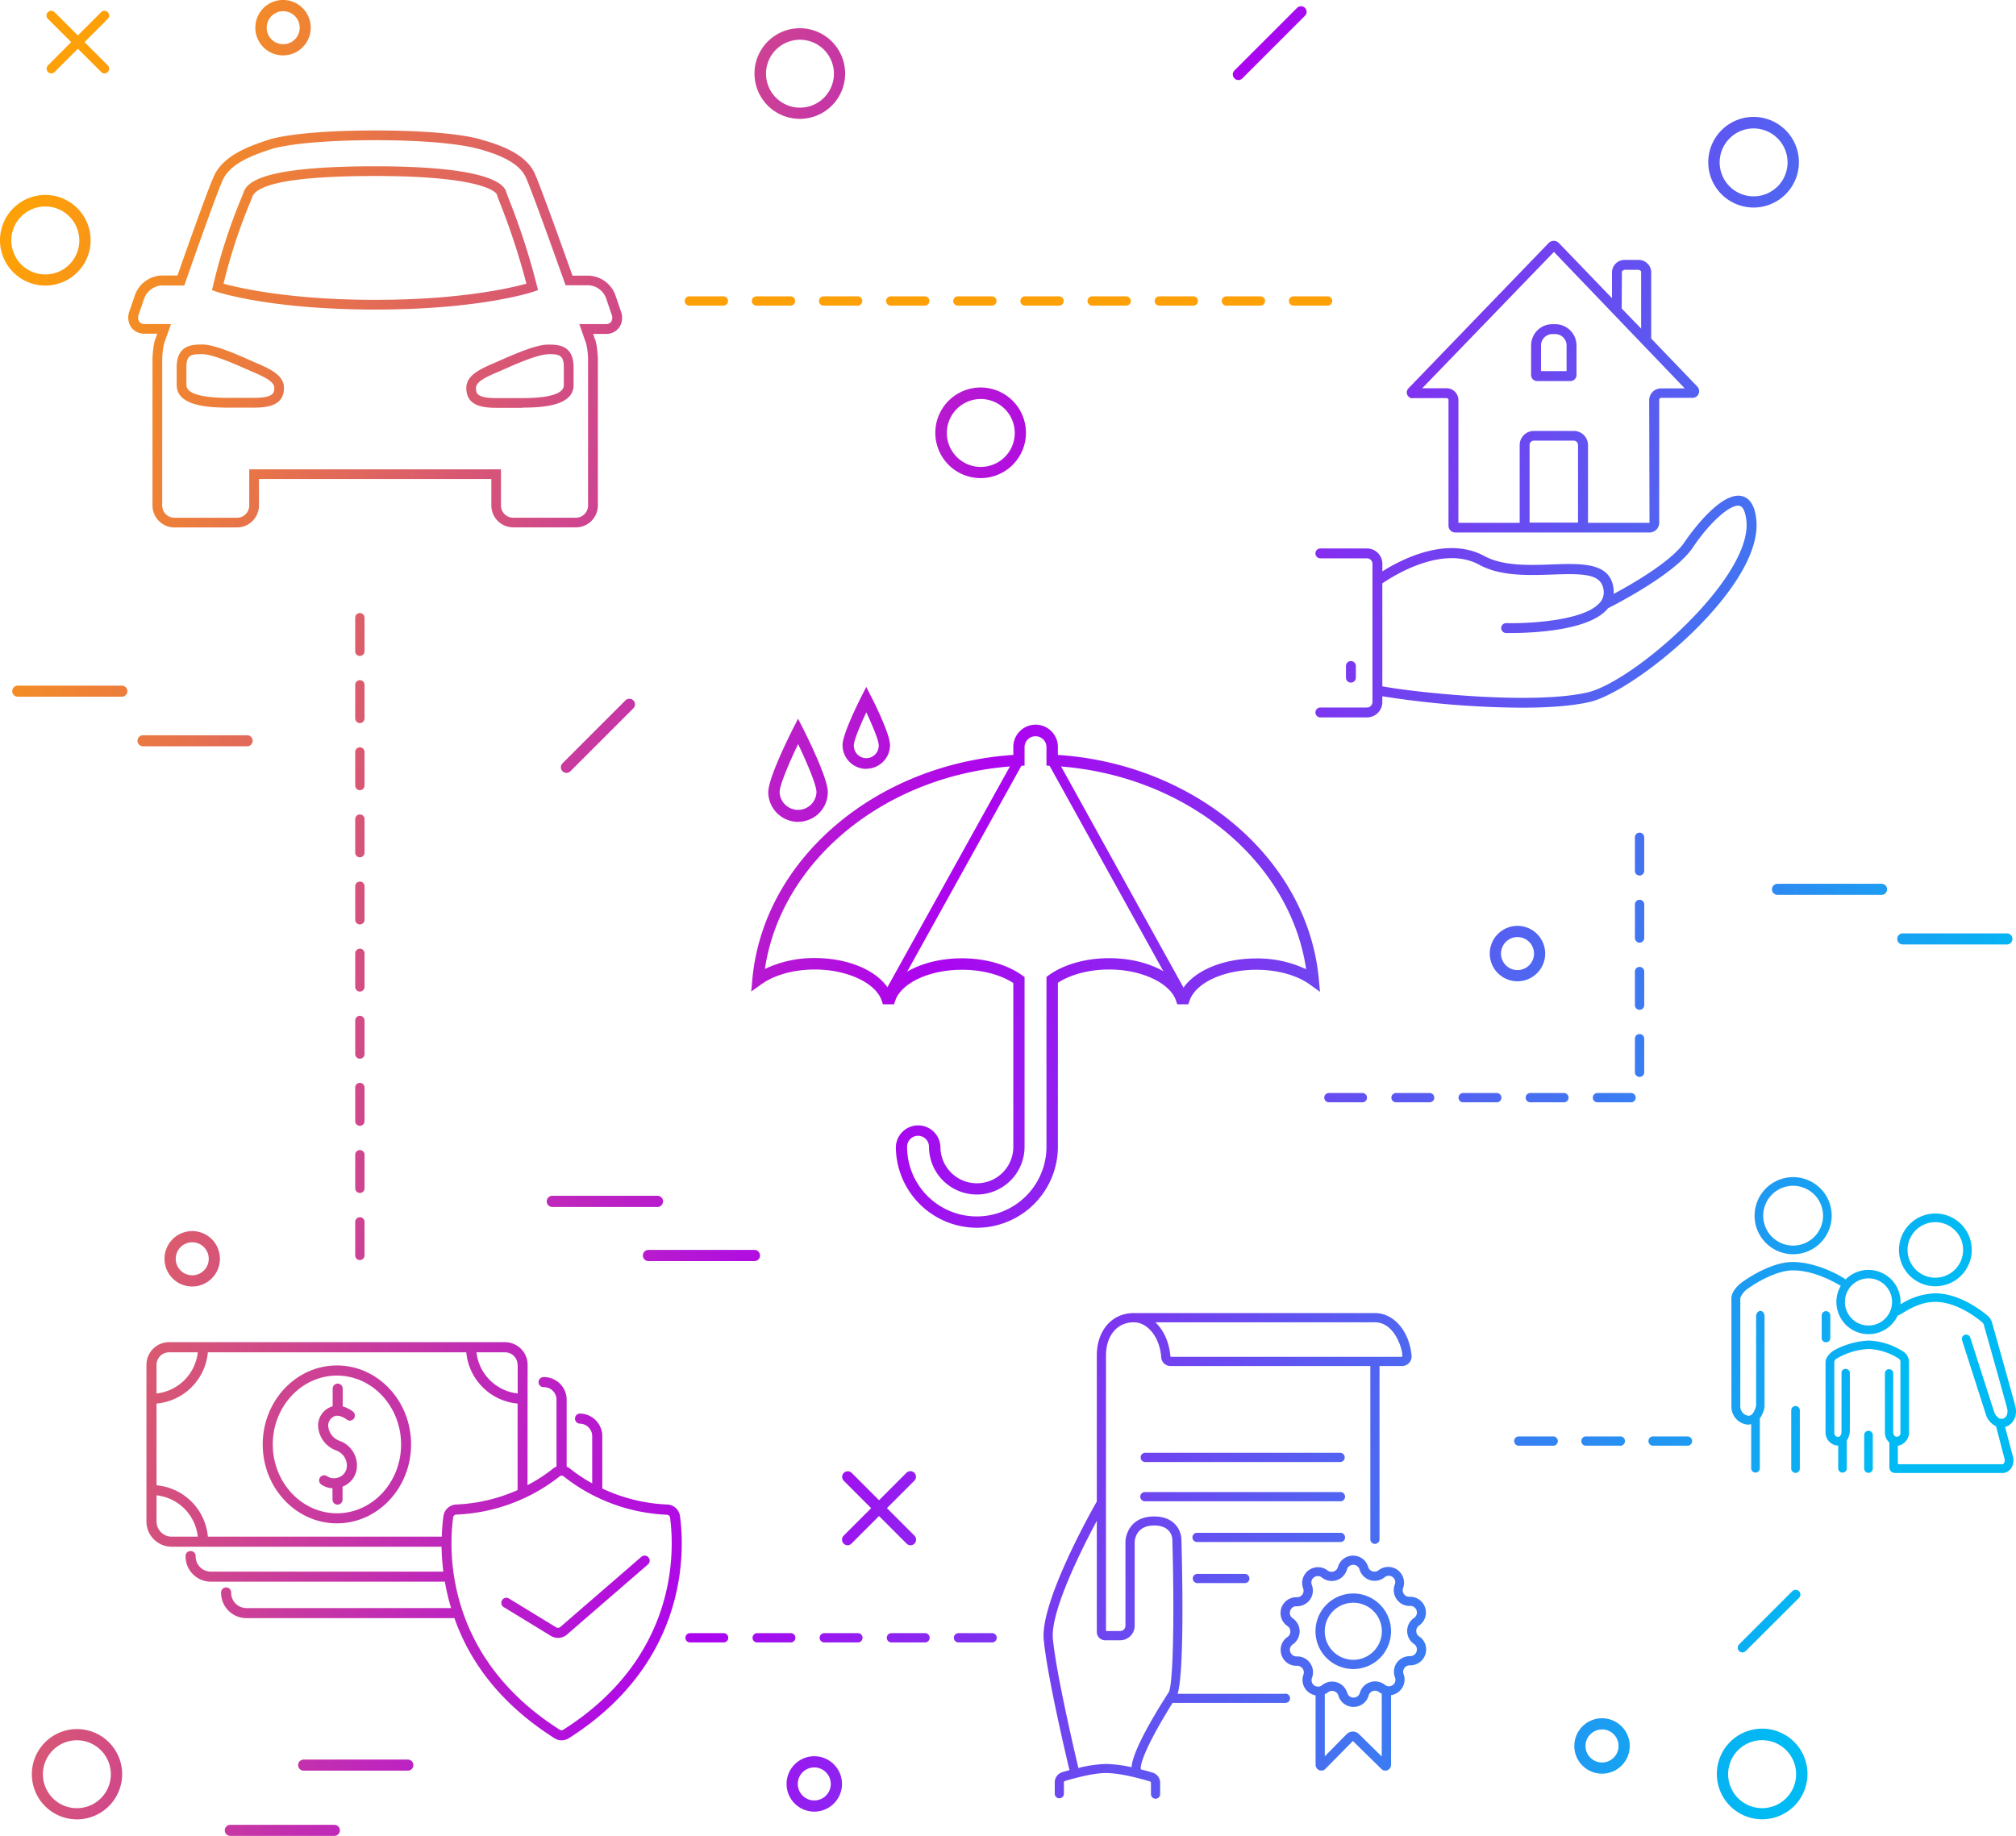 <?xml version="1.0" encoding="UTF-8"?> <svg xmlns="http://www.w3.org/2000/svg" xmlns:xlink="http://www.w3.org/1999/xlink" id="Layer_1" data-name="Layer 1" width="622.81" height="567.22" viewBox="0 0 622.81 567.22"><defs><linearGradient id="linear-gradient" x1="-48.44" y1="235.06" x2="579.34" y2="448.64" gradientUnits="userSpaceOnUse"><stop offset="0" stop-color="#fea008"></stop><stop offset="0.1" stop-color="#ee8136"></stop><stop offset="0.38" stop-color="#bf28ba"></stop><stop offset="0.51" stop-color="#ac04ef"></stop><stop offset="1" stop-color="#00baf3"></stop></linearGradient><linearGradient id="linear-gradient-2" x1="-15.31" y1="137.69" x2="612.46" y2="351.27" xlink:href="#linear-gradient"></linearGradient><linearGradient id="linear-gradient-3" x1="-85.65" y1="344.44" x2="542.13" y2="558.02" xlink:href="#linear-gradient"></linearGradient><linearGradient id="linear-gradient-4" x1="-85.65" y1="344.44" x2="542.13" y2="558.02" xlink:href="#linear-gradient"></linearGradient><linearGradient id="linear-gradient-5" x1="-82.4" y1="334.91" x2="545.37" y2="548.48" xlink:href="#linear-gradient"></linearGradient><linearGradient id="linear-gradient-6" x1="18.9" y1="37.13" x2="646.68" y2="250.7" xlink:href="#linear-gradient"></linearGradient><linearGradient id="linear-gradient-7" x1="46.95" y1="-45.33" x2="674.73" y2="168.24" xlink:href="#linear-gradient"></linearGradient><linearGradient id="linear-gradient-8" x1="-21.9" y1="157.05" x2="605.88" y2="370.62" xlink:href="#linear-gradient"></linearGradient><linearGradient id="linear-gradient-10" x1="64.91" y1="-98.1" x2="692.68" y2="115.48" xlink:href="#linear-gradient"></linearGradient><linearGradient id="linear-gradient-12" x1="-84.17" y1="340.08" x2="543.61" y2="553.66" xlink:href="#linear-gradient"></linearGradient><linearGradient id="linear-gradient-13" x1="-12.94" y1="130.73" x2="614.83" y2="344.3" xlink:href="#linear-gradient"></linearGradient><linearGradient id="linear-gradient-14" x1="-84.87" y1="342.17" x2="542.9" y2="555.74" xlink:href="#linear-gradient"></linearGradient><linearGradient id="linear-gradient-15" x1="-113.7" y1="426.9" x2="514.07" y2="640.48" xlink:href="#linear-gradient"></linearGradient><linearGradient id="linear-gradient-16" x1="-65.53" y1="285.31" x2="562.24" y2="498.89" xlink:href="#linear-gradient"></linearGradient><linearGradient id="linear-gradient-17" x1="-67.54" y1="291.2" x2="560.24" y2="504.78" xlink:href="#linear-gradient"></linearGradient><linearGradient id="linear-gradient-18" x1="3.11" y1="83.54" x2="630.89" y2="297.12" xlink:href="#linear-gradient"></linearGradient><linearGradient id="linear-gradient-19" x1="2.46" y1="85.47" x2="630.23" y2="299.04" xlink:href="#linear-gradient"></linearGradient><linearGradient id="linear-gradient-20" x1="-135.12" y1="489.87" x2="492.65" y2="703.44" xlink:href="#linear-gradient"></linearGradient><linearGradient id="linear-gradient-21" x1="-126.62" y1="464.89" x2="501.15" y2="678.46" xlink:href="#linear-gradient"></linearGradient><linearGradient id="linear-gradient-22" x1="-136.42" y1="493.68" x2="491.35" y2="707.25" xlink:href="#linear-gradient"></linearGradient><linearGradient id="linear-gradient-23" x1="69.16" y1="-110.61" x2="696.94" y2="102.97" xlink:href="#linear-gradient"></linearGradient><linearGradient id="linear-gradient-24" x1="-99.09" y1="383.94" x2="528.69" y2="597.52" xlink:href="#linear-gradient"></linearGradient><linearGradient id="linear-gradient-25" x1="-56.12" y1="257.65" x2="571.65" y2="471.22" xlink:href="#linear-gradient"></linearGradient><linearGradient id="linear-gradient-26" x1="-67.77" y1="291.9" x2="560" y2="505.47" xlink:href="#linear-gradient"></linearGradient><linearGradient id="linear-gradient-28" x1="-1621.98" y1="-2278.15" x2="-994.21" y2="-2064.58" gradientTransform="translate(2630.3 -1648.13) rotate(-90)" xlink:href="#linear-gradient"></linearGradient><linearGradient id="linear-gradient-29" x1="-31.66" y1="185.74" x2="596.12" y2="399.31" xlink:href="#linear-gradient"></linearGradient><linearGradient id="linear-gradient-30" x1="-23.94" y1="163.04" x2="603.84" y2="376.62" gradientTransform="translate(388.97 -117.81) rotate(60.98)" xlink:href="#linear-gradient"></linearGradient><linearGradient id="linear-gradient-31" x1="-18.76" y1="147.82" x2="609.02" y2="361.39" gradientTransform="translate(174.85 -133.32) rotate(28.97)" xlink:href="#linear-gradient"></linearGradient><linearGradient id="linear-gradient-32" x1="319.06" y1="226.52" x2="319.06" y2="226.52" xlink:href="#linear-gradient"></linearGradient><linearGradient id="linear-gradient-33" x1="7.31" y1="71.2" x2="635.09" y2="284.77" xlink:href="#linear-gradient"></linearGradient><linearGradient id="linear-gradient-34" x1="40.52" y1="-26.42" x2="668.29" y2="187.16" xlink:href="#linear-gradient"></linearGradient><linearGradient id="linear-gradient-35" x1="44.63" y1="-38.51" x2="672.41" y2="175.06" xlink:href="#linear-gradient"></linearGradient><linearGradient id="linear-gradient-36" x1="20.15" y1="33.45" x2="647.93" y2="247.02" xlink:href="#linear-gradient"></linearGradient><linearGradient id="linear-gradient-37" x1="8.26" y1="68.4" x2="636.04" y2="281.98" xlink:href="#linear-gradient"></linearGradient><linearGradient id="linear-gradient-38" x1="-102.89" y1="395.11" x2="524.89" y2="608.69" xlink:href="#linear-gradient"></linearGradient><linearGradient id="linear-gradient-39" x1="-97.01" y1="377.85" x2="530.76" y2="591.42" xlink:href="#linear-gradient"></linearGradient><linearGradient id="linear-gradient-40" x1="-97" y1="377.8" x2="530.78" y2="591.37" xlink:href="#linear-gradient"></linearGradient><linearGradient id="linear-gradient-41" x1="-99.82" y1="386.1" x2="527.96" y2="599.67" xlink:href="#linear-gradient"></linearGradient><linearGradient id="linear-gradient-42" x1="-69.21" y1="296.13" x2="558.56" y2="509.7" xlink:href="#linear-gradient"></linearGradient><linearGradient id="linear-gradient-43" x1="-72.92" y1="307.04" x2="554.85" y2="520.61" xlink:href="#linear-gradient"></linearGradient><linearGradient id="linear-gradient-44" x1="-75.92" y1="315.84" x2="551.86" y2="529.42" xlink:href="#linear-gradient"></linearGradient><linearGradient id="linear-gradient-45" x1="-81.31" y1="331.69" x2="546.46" y2="545.27" xlink:href="#linear-gradient"></linearGradient><linearGradient id="linear-gradient-46" x1="-85.5" y1="344.01" x2="542.27" y2="557.58" xlink:href="#linear-gradient"></linearGradient><linearGradient id="linear-gradient-47" x1="-82.05" y1="333.85" x2="545.73" y2="547.43" xlink:href="#linear-gradient"></linearGradient><linearGradient id="linear-gradient-48" x1="-79.22" y1="325.56" x2="548.55" y2="539.13" xlink:href="#linear-gradient"></linearGradient><linearGradient id="linear-gradient-49" x1="-27.47" y1="173.42" x2="600.31" y2="386.99" xlink:href="#linear-gradient"></linearGradient><linearGradient id="linear-gradient-50" x1="-28.8" y1="177.34" x2="598.98" y2="390.91" xlink:href="#linear-gradient"></linearGradient><linearGradient id="linear-gradient-51" x1="-42.76" y1="218.37" x2="585.02" y2="431.94" xlink:href="#linear-gradient"></linearGradient><linearGradient id="linear-gradient-52" x1="-38.21" y1="204.99" x2="589.57" y2="418.57" xlink:href="#linear-gradient"></linearGradient><linearGradient id="linear-gradient-53" x1="-49.8" y1="239.07" x2="577.97" y2="452.65" xlink:href="#linear-gradient"></linearGradient><linearGradient id="linear-gradient-54" x1="-48.63" y1="235.63" x2="579.14" y2="449.2" xlink:href="#linear-gradient"></linearGradient><linearGradient id="linear-gradient-55" x1="7.06" y1="71.94" x2="634.83" y2="285.51" xlink:href="#linear-gradient"></linearGradient><linearGradient id="linear-gradient-56" x1="34.73" y1="-9.39" x2="662.5" y2="204.18" xlink:href="#linear-gradient"></linearGradient><linearGradient id="linear-gradient-57" x1="26.79" y1="13.94" x2="654.56" y2="227.51" xlink:href="#linear-gradient"></linearGradient><linearGradient id="linear-gradient-58" x1="26.79" y1="13.94" x2="654.56" y2="227.51" xlink:href="#linear-gradient"></linearGradient><linearGradient id="linear-gradient-59" x1="-34.62" y1="194.44" x2="593.16" y2="408.01" xlink:href="#linear-gradient"></linearGradient><linearGradient id="linear-gradient-60" x1="-35.27" y1="196.37" x2="592.5" y2="409.94" xlink:href="#linear-gradient"></linearGradient></defs><title>insurance_hero</title><g><path d="M111.18,389.32a1.44,1.44,0,0,1-1.44-1.44V377.51a1.44,1.44,0,1,1,2.88,0v10.37A1.45,1.45,0,0,1,111.18,389.32Zm0-20.74a1.44,1.44,0,0,1-1.44-1.44V356.77a1.44,1.44,0,1,1,2.88,0v10.37A1.45,1.45,0,0,1,111.18,368.58Zm0-20.74a1.44,1.44,0,0,1-1.44-1.44V336a1.44,1.44,0,1,1,2.88,0V346.4A1.45,1.45,0,0,1,111.18,347.84Zm0-20.74a1.44,1.44,0,0,1-1.44-1.44V315.29a1.44,1.44,0,1,1,2.88,0v10.37A1.45,1.45,0,0,1,111.18,327.1Zm0-20.74a1.44,1.44,0,0,1-1.44-1.44V294.55a1.44,1.44,0,1,1,2.88,0v10.37A1.45,1.45,0,0,1,111.18,306.36Zm0-20.74a1.44,1.44,0,0,1-1.44-1.44V273.81a1.44,1.44,0,1,1,2.88,0v10.37A1.45,1.45,0,0,1,111.18,285.62Zm0-20.74a1.44,1.44,0,0,1-1.44-1.44V253.07a1.44,1.44,0,1,1,2.88,0v10.37A1.45,1.45,0,0,1,111.18,264.88Zm0-20.74a1.44,1.44,0,0,1-1.44-1.44V232.33a1.44,1.44,0,1,1,2.88,0V242.7A1.45,1.45,0,0,1,111.18,244.14Zm0-20.74a1.44,1.44,0,0,1-1.44-1.44V211.59a1.44,1.44,0,0,1,2.88,0V222A1.45,1.45,0,0,1,111.18,223.4Zm0-20.74a1.44,1.44,0,0,1-1.44-1.44V190.85a1.44,1.44,0,0,1,2.88,0v10.37A1.45,1.45,0,0,1,111.18,202.66Z" style="fill: url(#linear-gradient)"></path><path d="M504,340.57H493.63a1.44,1.44,0,1,1,0-2.87H504a1.44,1.44,0,0,1,0,2.87Zm-20.74,0H472.89a1.44,1.44,0,1,1,0-2.87h10.37a1.44,1.44,0,0,1,0,2.87Zm-20.74,0H452.15a1.44,1.44,0,1,1,0-2.87h10.37a1.44,1.44,0,0,1,0,2.87Zm-20.74,0H431.41a1.44,1.44,0,1,1,0-2.87h10.37a1.44,1.44,0,0,1,0,2.87Zm-20.74,0H410.67a1.44,1.44,0,1,1,0-2.87H421a1.44,1.44,0,0,1,0,2.87Zm85.48-7.84a1.44,1.44,0,0,1-1.44-1.44V320.92a1.44,1.44,0,0,1,2.88,0v10.37A1.44,1.44,0,0,1,506.52,332.73Zm0-20.74a1.45,1.45,0,0,1-1.44-1.44V300.18a1.44,1.44,0,0,1,2.88,0v10.37A1.45,1.45,0,0,1,506.52,312Zm0-20.74a1.45,1.45,0,0,1-1.44-1.44V279.44a1.44,1.44,0,0,1,2.88,0v10.37A1.45,1.45,0,0,1,506.52,291.25Zm0-20.74a1.45,1.45,0,0,1-1.44-1.44V258.7a1.44,1.44,0,0,1,2.88,0v10.37A1.45,1.45,0,0,1,506.52,270.51Z" style="fill: url(#linear-gradient-2)"></path><g><path d="M261.86,477.42a1.7,1.7,0,0,1-1.22-.51,1.73,1.73,0,0,1,0-2.45L280.07,455a1.73,1.73,0,0,1,2.44,2.45l-19.43,19.43A1.72,1.72,0,0,1,261.86,477.42Z" style="fill: url(#linear-gradient-3)"></path><path d="M281.29,477.42a1.7,1.7,0,0,1-1.22-.51l-19.43-19.43a1.73,1.73,0,0,1,2.44-2.45l19.43,19.43a1.74,1.74,0,0,1,0,2.45A1.72,1.72,0,0,1,281.29,477.42Z" style="fill: url(#linear-gradient-4)"></path></g><path d="M544.39,562.09a14,14,0,1,1,14-13.94A14,14,0,0,1,544.39,562.09Zm0-24.44a10.5,10.5,0,1,0,10.49,10.5A10.51,10.51,0,0,0,544.39,537.65Z" style="fill: url(#linear-gradient-5)"></path><path d="M303,147.72a14,14,0,1,1,13.95-13.95A14,14,0,0,1,303,147.72Zm0-24.44a10.49,10.49,0,1,0,10.49,10.49A10.51,10.51,0,0,0,303,123.28Z" style="fill: url(#linear-gradient-6)"></path><path d="M247.14,36.72a14,14,0,1,1,13.95-13.95A14,14,0,0,1,247.14,36.72Zm0-24.44a10.49,10.49,0,1,0,10.49,10.49A10.51,10.51,0,0,0,247.14,12.28Z" style="fill: url(#linear-gradient-7)"></path><g><path d="M175,238.79a1.72,1.72,0,0,1-1.22-.51,1.74,1.74,0,0,1,0-2.45l19.43-19.43a1.73,1.73,0,0,1,2.45,2.45l-19.43,19.43A1.73,1.73,0,0,1,175,238.79Z" style="fill: url(#linear-gradient-8)"></path><path d="M194.44,238.79a1.72,1.72,0,0,1-1.22-.51l-19.43-19.43a1.73,1.73,0,1,1,2.45-2.45l19.43,19.43a1.74,1.74,0,0,1,0,2.45A1.73,1.73,0,0,1,194.44,238.79Z" style="fill: url(#linear-gradient-8)"></path></g><g><path d="M382.58,24.73a1.73,1.73,0,0,1-1.22-2.95L400.79,2.35a1.73,1.73,0,0,1,2.44,2.44L383.8,24.22A1.72,1.72,0,0,1,382.58,24.73Z" style="fill: url(#linear-gradient-10)"></path><path d="M402,24.73a1.72,1.72,0,0,1-1.22-.51L381.36,4.79a1.73,1.73,0,0,1,2.44-2.44l19.43,19.43A1.73,1.73,0,0,1,402,24.73Z" style="fill: url(#linear-gradient-10)"></path></g><path d="M59.39,397.48a8.56,8.56,0,1,1,8.55-8.56A8.57,8.57,0,0,1,59.39,397.48Zm0-13.66a5.1,5.1,0,1,0,5.1,5.1A5.11,5.11,0,0,0,59.39,383.82Z" style="fill: url(#linear-gradient-12)"></path><path d="M468.8,303.18a8.56,8.56,0,1,1,8.56-8.56A8.57,8.57,0,0,1,468.8,303.18Zm0-13.66a5.1,5.1,0,1,0,5.11,5.1A5.11,5.11,0,0,0,468.8,289.52Z" style="fill: url(#linear-gradient-13)"></path><path d="M494.92,548a8.56,8.56,0,1,1,8.56-8.56A8.57,8.57,0,0,1,494.92,548Zm0-13.66a5.1,5.1,0,1,0,5.1,5.1A5.11,5.11,0,0,0,494.92,534.32Z" style="fill: url(#linear-gradient-14)"></path><path d="M251.56,559.73a8.56,8.56,0,1,1,8.56-8.56A8.57,8.57,0,0,1,251.56,559.73Zm0-13.66a5.1,5.1,0,1,0,5.1,5.1A5.11,5.11,0,0,0,251.56,546.07Z" style="fill: url(#linear-gradient-15)"></path><path d="M203.11,372.91H170.63a1.73,1.73,0,1,1,0-3.46h32.48a1.73,1.73,0,0,1,0,3.46Z" style="fill: url(#linear-gradient-16)"></path><path d="M232.94,389.63H200.47a1.73,1.73,0,1,1,0-3.45h32.47a1.73,1.73,0,1,1,0,3.45Z" style="fill: url(#linear-gradient-17)"></path><path d="M581.27,276.48H549.13a1.71,1.71,0,1,1,0-3.42h32.14a1.71,1.71,0,1,1,0,3.42Z" style="fill: url(#linear-gradient-18)"></path><path d="M620,291.8H587.83a1.71,1.71,0,1,1,0-3.42H620a1.71,1.71,0,1,1,0,3.42Z" style="fill: url(#linear-gradient-19)"></path><path d="M103.3,567.22H71.15a1.71,1.71,0,1,1,0-3.42H103.3a1.71,1.71,0,0,1,0,3.42Z" style="fill: url(#linear-gradient-20)"></path><path d="M126,547.06H93.81a1.71,1.71,0,0,1,0-3.42H126a1.71,1.71,0,0,1,0,3.42Z" style="fill: url(#linear-gradient-21)"></path><path d="M23.74,562.12a13.95,13.95,0,1,1,14-14A14,14,0,0,1,23.74,562.12Zm0-24.44a10.49,10.49,0,1,0,10.5,10.49A10.5,10.5,0,0,0,23.74,537.68Z" style="fill: url(#linear-gradient-22)"></path><path d="M541.74,64.12a14,14,0,1,1,14-14A14,14,0,0,1,541.74,64.12Zm0-24.44a10.49,10.49,0,1,0,10.5,10.49A10.5,10.5,0,0,0,541.74,39.68Z" style="fill: url(#linear-gradient-23)"></path><path d="M306.39,507.45H296a1.44,1.44,0,0,1,0-2.87h10.37a1.44,1.44,0,1,1,0,2.87Zm-20.74,0H275.28a1.44,1.44,0,0,1,0-2.87h10.37a1.44,1.44,0,1,1,0,2.87Zm-20.74,0H254.54a1.44,1.44,0,0,1,0-2.87h10.37a1.44,1.44,0,1,1,0,2.87Zm-20.74,0H233.8a1.44,1.44,0,0,1,0-2.87h10.37a1.44,1.44,0,1,1,0,2.87Zm-20.74,0H213.06a1.44,1.44,0,0,1,0-2.87h10.37a1.44,1.44,0,1,1,0,2.87Z" style="fill: url(#linear-gradient-24)"></path><path d="M521.19,446.67H510.82a1.44,1.44,0,1,1,0-2.87h10.37a1.44,1.44,0,1,1,0,2.87Zm-20.74,0H490.08a1.44,1.44,0,1,1,0-2.87h10.37a1.44,1.44,0,1,1,0,2.87Zm-20.74,0H469.34a1.44,1.44,0,1,1,0-2.87h10.37a1.44,1.44,0,1,1,0,2.87Z" style="fill: url(#linear-gradient-25)"></path><g><path d="M538.27,510.54a1.48,1.48,0,0,1-1-.42,1.47,1.47,0,0,1,0-2.07l16.43-16.43a1.46,1.46,0,0,1,2.07,2.07L539.3,510.12A1.48,1.48,0,0,1,538.27,510.54Z" style="fill: url(#linear-gradient-26)"></path><path d="M554.69,510.54a1.48,1.48,0,0,1-1-.42l-16.43-16.43a1.46,1.46,0,1,1,2.07-2.07l16.43,16.43a1.47,1.47,0,0,1,0,2.07A1.48,1.48,0,0,1,554.69,510.54Z" style="fill: url(#linear-gradient-26)"></path></g><path d="M411.56,93a1.43,1.43,0,0,1-1.44,1.43H399.75a1.44,1.44,0,1,1,0-2.87h10.37A1.43,1.43,0,0,1,411.56,93Zm-20.74,0a1.43,1.43,0,0,1-1.44,1.43H379a1.44,1.44,0,1,1,0-2.87h10.37A1.43,1.43,0,0,1,390.82,93Zm-20.74,0a1.43,1.43,0,0,1-1.44,1.43H358.27a1.44,1.44,0,1,1,0-2.87h10.37A1.43,1.43,0,0,1,370.08,93Zm-20.74,0a1.43,1.43,0,0,1-1.44,1.43H337.53a1.44,1.44,0,1,1,0-2.87H347.9A1.43,1.43,0,0,1,349.34,93ZM328.6,93a1.43,1.43,0,0,1-1.44,1.43H316.79a1.44,1.44,0,1,1,0-2.87h10.37A1.43,1.43,0,0,1,328.6,93Zm-20.74,0a1.43,1.43,0,0,1-1.44,1.43H296.05a1.44,1.44,0,1,1,0-2.87h10.37A1.43,1.43,0,0,1,307.86,93Zm-20.74,0a1.43,1.43,0,0,1-1.44,1.43H275.31a1.44,1.44,0,1,1,0-2.87h10.37A1.43,1.43,0,0,1,287.12,93Zm-20.74,0a1.43,1.43,0,0,1-1.44,1.43H254.57a1.44,1.44,0,1,1,0-2.87h10.37A1.43,1.43,0,0,1,266.38,93Zm-20.74,0a1.43,1.43,0,0,1-1.44,1.43H233.83a1.44,1.44,0,1,1,0-2.87H244.2A1.43,1.43,0,0,1,245.64,93ZM224.9,93a1.43,1.43,0,0,1-1.44,1.43H213.09a1.44,1.44,0,1,1,0-2.87h10.37A1.43,1.43,0,0,1,224.9,93Z" style="fill: url(#linear-gradient-28)"></path><g><path d="M301.76,379.33a25.06,25.06,0,0,1-25-25,6.89,6.89,0,0,1,13.77,0,11.26,11.26,0,0,0,22.52,0V303.73c-4-2.62-9.75-4.11-15.85-4.11-10,0-18.68,4-20.61,9.51l-.41,1.17h-3.41l-.4-1.19c-1.85-5.45-10.71-9.57-20.63-9.57-6.47,0-12.5,1.67-16.55,4.58l-3.11,2.23.35-3.81c3.37-36.89,37.89-66.44,80.62-69.3v-2.19a6.89,6.89,0,1,1,13.77,0v2.19c42.77,2.86,77.29,32.45,80.62,69.38l.35,3.82-3.11-2.24c-4-2.91-10.09-4.58-16.56-4.58-10,0-18.69,4-20.61,9.51l-.41,1.17h-3.41l-.4-1.19c-1.85-5.45-10.72-9.57-20.63-9.57-6.1,0-11.81,1.49-15.84,4.1V354.3A25.06,25.06,0,0,1,301.76,379.33Zm-18.15-28.41a3.39,3.39,0,0,0-3.38,3.38,21.53,21.53,0,0,0,43.06,0V301.83l.73-.53c4.63-3.34,11.42-5.26,18.61-5.26,10.29,0,19.14,3.8,22.75,9.48,3.65-5.64,12.48-9.4,22.71-9.4a35.23,35.23,0,0,1,15.42,3.34c-5-34-38.12-60.78-78.56-62.83l-1.66-.08v-5.5a3.39,3.39,0,1,0-6.77,0v5.5l-1.66.08c-40.39,2-73.48,28.74-78.56,62.74A35.21,35.21,0,0,1,251.71,296c10.3,0,19.14,3.79,22.76,9.48,3.65-5.64,12.48-9.4,22.7-9.4,7.2,0,14,1.92,18.62,5.27l.73.52V354.3a14.76,14.76,0,0,1-29.52,0A3.39,3.39,0,0,0,283.61,350.92Zm-37.06-97a9.21,9.21,0,0,1-9.2-9.19c0-4.31,6.36-17.08,7.63-19.6l1.57-3.08,1.56,3.08c1.27,2.52,7.63,15.29,7.63,19.6A9.2,9.2,0,0,1,246.55,253.91Zm0-24c-2.65,5.52-5.7,12.61-5.7,14.84a5.7,5.7,0,0,0,11.39,0C252.24,242.49,249.19,235.4,246.55,229.88Zm21.07,7.63a7.34,7.34,0,0,1-7.33-7.34c0-3.33,4.81-13,5.77-14.9l1.56-3.08,1.56,3.08c1,1.91,5.78,11.57,5.78,14.9A7.34,7.34,0,0,1,267.62,237.51Zm0-17.45c-1.91,4.06-3.83,8.68-3.83,10.11a3.84,3.84,0,1,0,7.67,0C271.46,228.74,269.53,224.12,267.62,220.06Z" style="fill: url(#linear-gradient-29)"></path><rect x="252.78" y="269.88" width="83.48" height="3" transform="translate(-85.66 397.28) rotate(-60.98)" style="fill: url(#linear-gradient-30)"></rect><rect x="343.93" y="229.62" width="3" height="84.2" transform="translate(-88.39 201.33) rotate(-28.97)" style="fill: url(#linear-gradient-31)"></rect><path d="M319.06,226.52" style="fill: url(#linear-gradient-32)"></path></g><path d="M177.91,162.94H158.57a6.79,6.79,0,0,1-6.78-6.79V148H80v8.17a6.79,6.79,0,0,1-6.78,6.79H53.89a6.79,6.79,0,0,1-6.78-6.79V110.76c0-.43.22-4.61.94-6.13l.53-1.52H44.69a5,5,0,0,1-4.17-2,5.47,5.47,0,0,1-.52-5l1.71-5a9.17,9.17,0,0,1,8.12-6h5C61.38,66.47,65.27,55.92,66.38,53.8,69.6,47.66,77.53,45,82.77,43.25c.26-.1,8-2.94,33.13-2.94,24.11,0,32.23,2.61,33.12,2.93,5.68,1.59,13.51,4.4,16.19,10.39,1.63,3.64,7.16,18.94,11.65,31.54H182a9.15,9.15,0,0,1,8.11,6l1.7,5a5.44,5.44,0,0,1-.51,5,4.94,4.94,0,0,1-4.18,2h-3.89l.53,1.51c.72,1.51.94,5.7.94,6.13v45.4A6.79,6.79,0,0,1,177.91,162.94ZM77,145h77.77v11.17a3.79,3.79,0,0,0,3.78,3.79h19.34a3.79,3.79,0,0,0,3.78-3.79v-45.4a22.85,22.85,0,0,0-.63-4.81l-.1-.22s-.49-1.36-1.27-3.61l-.7-2h8.12a2,2,0,0,0,1.73-.73,2.49,2.49,0,0,0,.12-2.26h0l-1.7-5a6.16,6.16,0,0,0-5.27-4h-7.25l-.35-1c-6.5-18.25-10.62-29.43-11.92-32.32-2.17-4.85-9.21-7.31-14.31-8.74l-.13,0c-.07,0-7.77-2.76-32.13-2.76s-32.05,2.74-32.13,2.76c-4.83,1.63-12.07,4-14.73,9.12-.6,1.15-2.92,6.82-11.74,32l-.35,1H49.83a6.2,6.2,0,0,0-5.28,4l-1.71,5A2.48,2.48,0,0,0,43,99.38a2,2,0,0,0,1.73.73h8.1L50.73,106a23.78,23.78,0,0,0-.62,4.79v45.39a3.79,3.79,0,0,0,3.78,3.79H73.24A3.79,3.79,0,0,0,77,156.15Zm84.38-19h-8c-4.61,0-9.32-.73-9.32-6.15,0-4,4.53-5.94,8.92-7.83l1.76-.77c5.32-2.36,11.2-4.78,14.54-4.78,3,0,7.92,0,7.92,7v5.51C177.21,125.21,168.19,125.94,161.4,125.94Zm7.89-16.53c-3.16,0-10.54,3.28-13.31,4.52l-1.81.79c-3.49,1.5-7.1,3-7.1,5.07,0,1.48,0,3.15,6.32,3.15h8c5.74,0,12.56-.67,12.81-3.83v-5.69C174.21,109.58,172.61,109.41,169.29,109.41ZM78.41,125.94h-8c-6.79,0-15.82-.73-15.82-7v-5.5c0-7,5-7,7.92-7,3.44,0,9.58,2.55,14.54,4.78l1.75.76c4.39,1.89,8.93,3.85,8.93,7.83C87.73,125.21,83,125.94,78.41,125.94Zm-15.9-16.52c-3.41,0-4.92.16-4.92,4v5.5c0,3.32,7,4,12.82,4h8c6.32,0,6.32-1.67,6.32-3.15,0-2-3.62-3.56-7.11-5.07l-1.8-.78C73.33,112.82,65.75,109.42,62.51,109.42ZM115.9,95.64c-32.36,0-48.45-5.32-49.12-5.54l-1.29-.44.32-1.34a173.9,173.9,0,0,1,8.52-26.59c.3-.75.54-1.32.69-1.72l.08-.22c1-2.73,3.14-8.41,40.81-8.41,31.27,0,38.7,4.37,40.2,7.24l.07.05.13.4c.25.76.69,1.89,1.24,3.32a212.71,212.71,0,0,1,8.33,25.92l.33,1.33-1.31.45C164.24,90.31,148.25,95.64,115.9,95.64Zm-46.84-8c4.45,1.24,20.15,5,46.84,5s42.27-3.76,46.72-5a212.57,212.57,0,0,0-7.87-24.18c-.55-1.41-1-2.54-1.25-3.35l0-.08c0-.05-2.52-5.65-37.56-5.65-23.61,0-36.4,2.17-38,6.45l-.09.26c-.14.38-.39,1-.71,1.77A170.61,170.61,0,0,0,69.06,87.64Z" style="fill: url(#linear-gradient-33)"></path><g><path d="M436.42,123h10.47a.6.6,0,0,1,.6.6v38.92a2.1,2.1,0,0,0,2.23,2h59.87a3,3,0,0,0,3-3v-38a.6.6,0,0,1,.6-.6h9.67a2.06,2.06,0,0,0,1.49-3.49l-14.23-14.82V84A3.92,3.92,0,0,0,506,80.3h-3.86A3.92,3.92,0,0,0,498,84v8.13L481.51,75a2.22,2.22,0,0,0-3,0l-43.41,45a1.81,1.81,0,0,0,1.3,3.06Zm36.12,38.47v-24a1.33,1.33,0,0,1,1.32-1.33h12.32a1.34,1.34,0,0,1,1.33,1.33v24ZM501.06,84c0-.3.45-.64,1.05-.64H506c.6,0,1,.34,1,.64v17.52l-6-6.2Zm-21-6.17L520.48,120h-7.33a3.66,3.66,0,0,0-3.66,3.66l.1,37.87h-19v-24a4.4,4.4,0,0,0-4.39-4.39H473.86a4.39,4.39,0,0,0-4.38,4.39v24H450.55V123.62a3.66,3.66,0,0,0-3.66-3.66h-7.52Z" style="fill: url(#linear-gradient-34)"></path><path d="M474.87,117.73h10.31a1.86,1.86,0,0,0,1.85-1.86v-9.14a6.57,6.57,0,0,0-6.57-6.57h-.88a6.57,6.57,0,0,0-6.57,6.57v9.14A1.86,1.86,0,0,0,474.87,117.73Zm1.2-11a3.51,3.51,0,0,1,3.51-3.51h.88a3.51,3.51,0,0,1,3.51,3.51v7.94h-7.9Z" style="fill: url(#linear-gradient-35)"></path><path d="M542.58,160.52c-.44-4.18-1.92-6.62-4.41-7.23-7-1.74-17.33,13.56-17.76,14.21-3.92,5.85-15.95,12.83-21.9,16a8.58,8.58,0,0,0,0-1.34c-.8-8.43-9.7-8.11-19.14-7.77-7.05.25-15,.54-20.81-2.6-11.63-6.31-25.86,1.18-31.5,4.74v-2.32a4.76,4.76,0,0,0-4.75-4.76H407.91a1.53,1.53,0,0,0,0,3.06H422.3a1.7,1.7,0,0,1,1.7,1.7v42.69a1.7,1.7,0,0,1-1.7,1.69H407.91a1.53,1.53,0,0,0,0,3.06H422.3a4.75,4.75,0,0,0,4.75-4.75v-1.78a286.29,286.29,0,0,0,43.06,3.53c7.92,0,15.39-.48,21-1.77C505.13,213.69,544.79,181.4,542.58,160.52ZM490.4,213.94c-17.47,4-54.81-.23-63.35-1.9v-31.8c3.22-2.21,18.54-12,30-5.72,6.51,3.54,14.94,3.24,22.38,3,9.87-.36,15.48-.3,16,5a4.77,4.77,0,0,1-1.39,3.9c-5.15,5.51-22.45,6.27-28.69,6.1a1.53,1.53,0,1,0-.08,3.06h1.6c5.49,0,23.27-.52,29.4-7.08a6.69,6.69,0,0,0,.5-.58c2.71-1.36,20.78-10.66,26.16-18.7,5.23-7.82,11.73-13.61,14.49-12.94,1.44.36,1.93,3,2.1,4.58C541.4,178.51,504.71,210.65,490.4,213.94Z" style="fill: url(#linear-gradient-36)"></path><path d="M418.87,209.37v-3.6a1.53,1.53,0,0,0-3.06,0v3.6a1.53,1.53,0,0,0,3.06,0Z" style="fill: url(#linear-gradient-37)"></path></g><g><path d="M198.29,480.86l-25.17,21.8a1.14,1.14,0,0,1-1.34.11l-14.46-8.84a1.56,1.56,0,1,0-1.62,2.66l14.46,8.83a4.23,4.23,0,0,0,5-.41l25.17-21.8a1.56,1.56,0,0,0-2-2.35Z" style="fill: url(#linear-gradient-38)"></path><path d="M104.09,421.87c-12.64,0-22.93,10.94-22.93,24.4s10.29,24.39,22.93,24.39S127,459.72,127,446.27,116.74,421.87,104.09,421.87Zm0,45.68c-10.93,0-19.82-9.55-19.82-21.28S93.16,425,104.09,425s19.82,9.55,19.82,21.29S115,467.55,104.09,467.55Z" style="fill: url(#linear-gradient-39)"></path><path d="M105,445.2a5.31,5.31,0,0,1-3.61-4.74,3.12,3.12,0,0,1,2.26-3c.06,0,1.36-.44,3.56,1.19a1.56,1.56,0,0,0,1.86-2.5,9.58,9.58,0,0,0-3.19-1.62v-5.36a1.56,1.56,0,1,0-3.11,0v5.3l-.24.09a6.2,6.2,0,0,0-4.26,5.93,8.48,8.48,0,0,0,5.64,7.66,5,5,0,0,1,3.25,4.64,3.83,3.83,0,0,1-2.65,3.71,4,4,0,0,1-3.48-.4,1.55,1.55,0,1,0-1.78,2.55,6.56,6.56,0,0,0,3.47,1.17v3.61a1.56,1.56,0,0,0,3.11,0v-4.12a6.88,6.88,0,0,0,4.44-6.51A8.07,8.07,0,0,0,105,445.2Z" style="fill: url(#linear-gradient-40)"></path><path d="M163,421.68a7,7,0,0,0-7-7H52.24a7,7,0,0,0-7,7v48.41a7.81,7.81,0,0,0,7.81,7.79h83.36a71.22,71.22,0,0,0,.55,7.69H65.13a4.69,4.69,0,0,1-4.69-4.68,1.56,1.56,0,1,0-3.11,0,7.8,7.8,0,0,0,7.8,7.79h72.3a69.08,69.08,0,0,0,1.93,8.15H76.11a4.71,4.71,0,0,1-4.7-4.69,1.56,1.56,0,1,0-3.11,0,7.82,7.82,0,0,0,7.81,7.8h64.27c4.37,12.42,13.21,25.87,30.93,37.12a4.16,4.16,0,0,0,4.4,0c37.38-23.72,35.75-58.56,34.36-68.67a4.13,4.13,0,0,0-3.91-3.55h0a52.26,52.26,0,0,1-20.09-4.94V443.74a7,7,0,0,0-7-7,1.56,1.56,0,0,0,0,3.11,3.88,3.88,0,0,1,3.88,3.88v14.58a47.36,47.36,0,0,1-6.84-4.57,4.07,4.07,0,0,0-1.05-.6V432.47a7,7,0,0,0-7-7,1.56,1.56,0,1,0,0,3.11,3.87,3.87,0,0,1,3.86,3.86v20.68a4.07,4.07,0,0,0-1.05.6,48.35,48.35,0,0,1-7.9,5.13Zm-26,46.71a59.43,59.43,0,0,0-.52,6.38H64.22A17.49,17.49,0,0,0,48.36,458.9V433.65a17.48,17.48,0,0,0,15.86-15.84h79.83a17.51,17.51,0,0,0,15.85,15.84v26.73a52.35,52.35,0,0,1-19,4.46A4.12,4.12,0,0,0,137,468.39Zm22.93-46.71v8.85a14.41,14.41,0,0,1-12.73-12.72H156A3.87,3.87,0,0,1,159.89,421.68ZM52.24,417.81H61.1a14.39,14.39,0,0,1-12.74,12.72v-8.85A3.88,3.88,0,0,1,52.24,417.81Zm-3.88,52.28V462A14.38,14.38,0,0,1,61.1,474.77h-8A4.7,4.7,0,0,1,48.36,470.09ZM174,534.43a1,1,0,0,1-1.06,0c-35.81-22.73-34.26-56-32.94-65.62a1,1,0,0,1,1-.86,55.16,55.16,0,0,0,31.87-11.78,1,1,0,0,1,1.29,0A55.13,55.13,0,0,0,206,468a1,1,0,0,1,1,.86C208.31,478.46,209.86,511.7,174,534.43Z" style="fill: url(#linear-gradient-41)"></path></g><g><path d="M414.12,448.86H353.69a1.43,1.43,0,0,0,0,2.85h60.43a1.43,1.43,0,0,0,0-2.85Z" style="fill: url(#linear-gradient-42)"></path><path d="M414.12,461H353.69a1.42,1.42,0,0,0,0,2.84h60.43a1.42,1.42,0,1,0,0-2.84Z" style="fill: url(#linear-gradient-43)"></path><path d="M415.54,475a1.42,1.42,0,0,0-1.42-1.42H369.8a1.42,1.42,0,1,0,0,2.84h44.32A1.41,1.41,0,0,0,415.54,475Z" style="fill: url(#linear-gradient-44)"></path><path d="M369.8,486.27a1.43,1.43,0,0,0,0,2.85h14.88a1.43,1.43,0,0,0,0-2.85Z" style="fill: url(#linear-gradient-45)"></path><path d="M438.42,505.6a2,2,0,0,1-.89-1.68,2,2,0,0,1,.88-1.69,4.88,4.88,0,0,0-2.93-8.89,2,2,0,0,1-2-2.72,4.88,4.88,0,0,0-7.6-5.47,2,2,0,0,1-1.87.33,2,2,0,0,1-1.34-1.36,4.77,4.77,0,0,0-4.67-3.48h0a4.79,4.79,0,0,0-4.67,3.52,2,2,0,0,1-1.33,1.37,2,2,0,0,1-1.87-.32,4.88,4.88,0,0,0-7.55,5.54,2,2,0,0,1-1.92,2.73,4.88,4.88,0,0,0-2.91,8.92,2,2,0,0,1,.89,1.68,2,2,0,0,1-.88,1.68,4.81,4.81,0,0,0-1.86,5.55,4.75,4.75,0,0,0,4.79,3.35,2.09,2.09,0,0,1,1.71.83,2,2,0,0,1,.28,1.89,4.8,4.8,0,0,0,1.75,5.58,5.15,5.15,0,0,0,2,.85v21.41a1.82,1.82,0,0,0,1.11,1.69,1.74,1.74,0,0,0,1.91-.39l8.5-8.62,8.8,8.64a1.73,1.73,0,0,0,1.89.38,1.81,1.81,0,0,0,1.1-1.68V523.75a4.92,4.92,0,0,0,2.16-.9,4.8,4.8,0,0,0,1.71-5.6,2,2,0,0,1,.26-1.88,2,2,0,0,1,1.7-.85,4.86,4.86,0,0,0,4.77-3.39A4.78,4.78,0,0,0,438.42,505.6Zm-18.6,30.16a2.62,2.62,0,0,0-1.92-.78,2.68,2.68,0,0,0-1.88.81l-6.75,6.85V523.45a5.2,5.2,0,0,0,1-.6,2,2,0,0,1,1.87-.33,2,2,0,0,1,1.34,1.36,4.77,4.77,0,0,0,4.67,3.48h0a4.78,4.78,0,0,0,4.67-3.52,2,2,0,0,1,1.32-1.37,2,2,0,0,1,1.88.32,5.32,5.32,0,0,0,.85.51v19.4Zm17.8-25.5a2,2,0,0,1-1.93,1.42h-.06a5,5,0,0,0-4.08,2,4.88,4.88,0,0,0-.63,4.5,2,2,0,0,1-3.15,2.32,4.88,4.88,0,0,0-7.66,2.52,2,2,0,0,1-1.95,1.47h0a2,2,0,0,1-1.95-1.45,4.87,4.87,0,0,0-7.67-2.46,2,2,0,0,1-3.18-2.29,4.86,4.86,0,0,0-.67-4.51,4.74,4.74,0,0,0-4.09-2,2.06,2.06,0,0,1-2-1.4,2,2,0,0,1,.78-2.32,4.88,4.88,0,0,0,0-8.05,2,2,0,0,1-.79-2.31,1.93,1.93,0,0,1,2-1.42,5,5,0,0,0,4.08-2,4.87,4.87,0,0,0,.63-4.51,2,2,0,0,1,3.16-2.31,4.88,4.88,0,0,0,7.65-2.52,2,2,0,0,1,1.95-1.47h0a2,2,0,0,1,1.95,1.45,4.87,4.87,0,0,0,7.67,2.46,2,2,0,0,1,3.18,2.29,4.83,4.83,0,0,0,.67,4.5,4.73,4.73,0,0,0,4.09,2,2,2,0,0,1,2,1.4,2,2,0,0,1-.78,2.32,4.88,4.88,0,0,0,0,8.05A2,2,0,0,1,437.62,510.26Z" style="fill: url(#linear-gradient-46)"></path><path d="M418.08,492.33A11.67,11.67,0,1,0,429.74,504,11.68,11.68,0,0,0,418.08,492.33Zm0,20.49A8.82,8.82,0,1,1,426.9,504,8.84,8.84,0,0,1,418.08,512.82Z" style="fill: url(#linear-gradient-47)"></path><path d="M397,523.32H363.82c2.19-7.36,1.35-40.81,1.15-47.79-.06-2.43-1.88-7-8.41-7h-.07c-6.93,0-8.79,5.24-8.8,8v25.76a1.63,1.63,0,0,1-1.63,1.63h-4.38V418.8c0-6.14,3.44-10.26,8.56-10.26,4.33,0,8,4.58,8.49,10.66a2.9,2.9,0,0,0,2.7,2.85h61.91v53.53a1.42,1.42,0,1,0,2.84,0V422.05h7.17a3,3,0,0,0,2.7-3.54c-.8-7.43-5.55-12.82-11.29-12.82H350.24c-6.72,0-11.4,5.39-11.4,13.11v45.12c-2,3.45-17.45,31.15-16.4,42.58,1.06,11.6,7.62,39,7.9,40.16a1.73,1.73,0,0,0,.1.24c-.83.22-1.6.44-2.25.64a3.28,3.28,0,0,0-2.34,3.13v3.5a1.41,1.41,0,0,0,1.41,1.43h0a1.42,1.42,0,0,0,1.42-1.41l0-3.5a.44.44,0,0,1,.31-.43c2.48-.74,8.63-2.46,12.58-2.46h.07c4.58,0,11,1.82,13.62,2.6a.42.42,0,0,1,.31.43l0,3.49a1.42,1.42,0,0,0,1.42,1.42h0a1.42,1.42,0,0,0,1.42-1.41v-3.49a3.27,3.27,0,0,0-2.34-3.17c-.86-.26-2.15-.63-3.66-1a1.4,1.4,0,0,0,0-.54c0-.38.12-4.4,9.85-20H397a1.43,1.43,0,1,0,0-2.85Zm27.75-114.78c6.58,0,8.91,9.63,8.4,10.67H361.63c-.15-.33-.22-6.43-4.7-10.67ZM349.59,546a40.69,40.69,0,0,0-7.92-1h-.07a39.9,39.9,0,0,0-8.49,1.25,1.47,1.47,0,0,0,0-.21c-.07-.28-6.79-28.37-7.84-39.76-.77-8.34,8.77-27.42,13.57-36.4v34.34a2.56,2.56,0,0,0,2.56,2.56h4.67a4.48,4.48,0,0,0,4.47-4.48V476.51c0-.21.1-5.19,6-5.19h.05c5.27,0,5.57,3.84,5.58,4.28.62,21.38.37,44.9-1.13,47.25C351.27,538.11,349.67,543.89,349.59,546Z" style="fill: url(#linear-gradient-48)"></path></g><g><path d="M586.66,386.17a11.24,11.24,0,1,0,11.23-11.24A11.25,11.25,0,0,0,586.66,386.17Zm19.81,0a8.58,8.58,0,1,1-8.58-8.57A8.58,8.58,0,0,1,606.47,386.17Z" style="fill: url(#linear-gradient-49)"></path><path d="M542.05,375.6A11.91,11.91,0,1,0,554,363.69,11.92,11.92,0,0,0,542.05,375.6Zm21.15,0a9.24,9.24,0,1,1-9.24-9.24A9.26,9.26,0,0,1,563.2,375.6Z" style="fill: url(#linear-gradient-50)"></path><path d="M619.43,440.88c2.06-.56,3.84-2.76,3.27-6-.39-1.78-6.93-24.95-7.21-25.95a4.53,4.53,0,0,0-1.26-2.26h0c-1.94-1.66-8.84-7.08-16.43-7.08A21,21,0,0,0,587.15,403c0-.23,0-.46,0-.69a9.93,9.93,0,0,0-17-7c-.41-.49-8.44-5.4-16.35-5.4-5.8,0-12.53,4-15.78,6.37-1.45,1.08-3.13,3-3.13,4.81l0,33.55a5.58,5.58,0,0,0,4.58,5.46,3.09,3.09,0,0,0,.59.05A4.56,4.56,0,0,0,541,440v13.74a1.34,1.34,0,0,0,2.67,0v-15.5a8.47,8.47,0,0,0,1.35-3,3.06,3.06,0,0,0,.1-.79V406.66c0-.73-.46-1.62-1.24-1.64s-1.36.85-1.36,1.59v27.72a6,6,0,0,1-1.11,2.47l-.05.06a1.54,1.54,0,0,1-1.41.53,2.93,2.93,0,0,1-2.31-2.75c0,.3,0-33.63,0-33.63a6.38,6.38,0,0,1,2-2.63h0c3.46-2.55,9.55-5.88,14.25-5.88,7.24,0,14,4.4,14.79,4.77a9.85,9.85,0,0,0-1.23,6.56,9.93,9.93,0,0,0,18.8,2.66c1.14-.24,5.72-4.26,11.57-4.26,6.66,0,12.91,4.91,14.68,6.43a2.21,2.21,0,0,1,.46,1c2.35,8.32,6.87,24.41,7.16,25.72.3,1.71-.51,2.73-1.39,2.95-1.11.27-2.2-.67-2.77-2.4l-7.27-22.66a1.35,1.35,0,0,0-1.68-.87,1.33,1.33,0,0,0-.86,1.68l7.27,22.67a6,6,0,0,0,3.23,3.92l2.58,9.92c.33.91-.19,1.8-.6,1.8l-32.31,0v-5.72h.06a4.17,4.17,0,0,0,3.38-4c0-.72,0-21.81,0-21.81a3.89,3.89,0,0,0-1.63-3.17,21.17,21.17,0,0,0-10.85-3.51,24.86,24.86,0,0,0-10.74,3.05c-1.35.86-2.57,2.29-2.57,3.6l0,21.76a4.07,4.07,0,0,0,3.37,4,2.08,2.08,0,0,0,.54,0v7.06a1.33,1.33,0,1,0,2.66,0s0-8.54,0-8.6a5.6,5.6,0,0,0,.94-3.29l0-17.51a1.3,1.3,0,0,0-1.31-1.32,1.22,1.22,0,0,0-1.27,1.29v18.17c0,2.24-2.31,1.81-2.22.22l0-21.79a1.44,1.44,0,0,1,.85-1.14,21.83,21.83,0,0,1,9.76-2.9,18.74,18.74,0,0,1,9.32,3,1.21,1.21,0,0,1,.5,1s0,21.05,0,21.89c.09,1.55-2.33,1.83-2.22-.3V424.31a1.29,1.29,0,1,0-2.58,0l0,18.4a4.15,4.15,0,0,0,1.39,3v7.39c0,1,.32,1.86,1.68,2h33.27c2.51,0,4-2.94,3.16-5.24Zm-42.19-31.35a7.28,7.28,0,1,1,7.28-7.27A7.28,7.28,0,0,1,577.24,409.53Z" style="fill: url(#linear-gradient-51)"></path><path d="M565.45,413.5v-7.18a1.34,1.34,0,0,0-2.67,0v7.18a1.34,1.34,0,0,0,2.67,0Z" style="fill: url(#linear-gradient-52)"></path><path d="M554.7,434.4a1.33,1.33,0,0,0-1.33,1.34v18a1.33,1.33,0,1,0,2.66,0v-18A1.34,1.34,0,0,0,554.7,434.4Z" style="fill: url(#linear-gradient-53)"></path><path d="M577.24,442.06a1.33,1.33,0,0,0-1.33,1.33v10.33a1.33,1.33,0,1,0,2.66,0V443.39A1.34,1.34,0,0,0,577.24,442.06Z" style="fill: url(#linear-gradient-54)"></path></g><path d="M14,88.23a14,14,0,1,1,14-13.94A14,14,0,0,1,14,88.23Zm0-24.44a10.5,10.5,0,1,0,10.5,10.5A10.51,10.51,0,0,0,14,63.79Z" style="fill: url(#linear-gradient-55)"></path><path d="M87.49,17.11A8.56,8.56,0,1,1,96,8.56,8.56,8.56,0,0,1,87.49,17.11Zm0-13.65a5.1,5.1,0,1,0,5.1,5.1A5.1,5.1,0,0,0,87.49,3.46Z" style="fill: url(#linear-gradient-56)"></path><g><path d="M15.83,22.68a1.43,1.43,0,0,1-1-.43,1.45,1.45,0,0,1,0-2.06L31.23,3.76a1.46,1.46,0,0,1,2.06,2.07L16.86,22.25A1.43,1.43,0,0,1,15.83,22.68Z" style="fill: url(#linear-gradient-57)"></path><path d="M32.26,22.68a1.41,1.41,0,0,1-1-.43L14.8,5.83a1.46,1.46,0,0,1,2.06-2.07L33.29,20.19a1.45,1.45,0,0,1,0,2.06A1.43,1.43,0,0,1,32.26,22.68Z" style="fill: url(#linear-gradient-58)"></path></g><path d="M37.64,215.26H5.49a1.71,1.71,0,0,1,0-3.42H37.64a1.71,1.71,0,1,1,0,3.42Z" style="fill: url(#linear-gradient-59)"></path><path d="M76.34,230.58H44.19a1.71,1.71,0,1,1,0-3.42H76.34a1.71,1.71,0,0,1,0,3.42Z" style="fill: url(#linear-gradient-60)"></path></g></svg> 